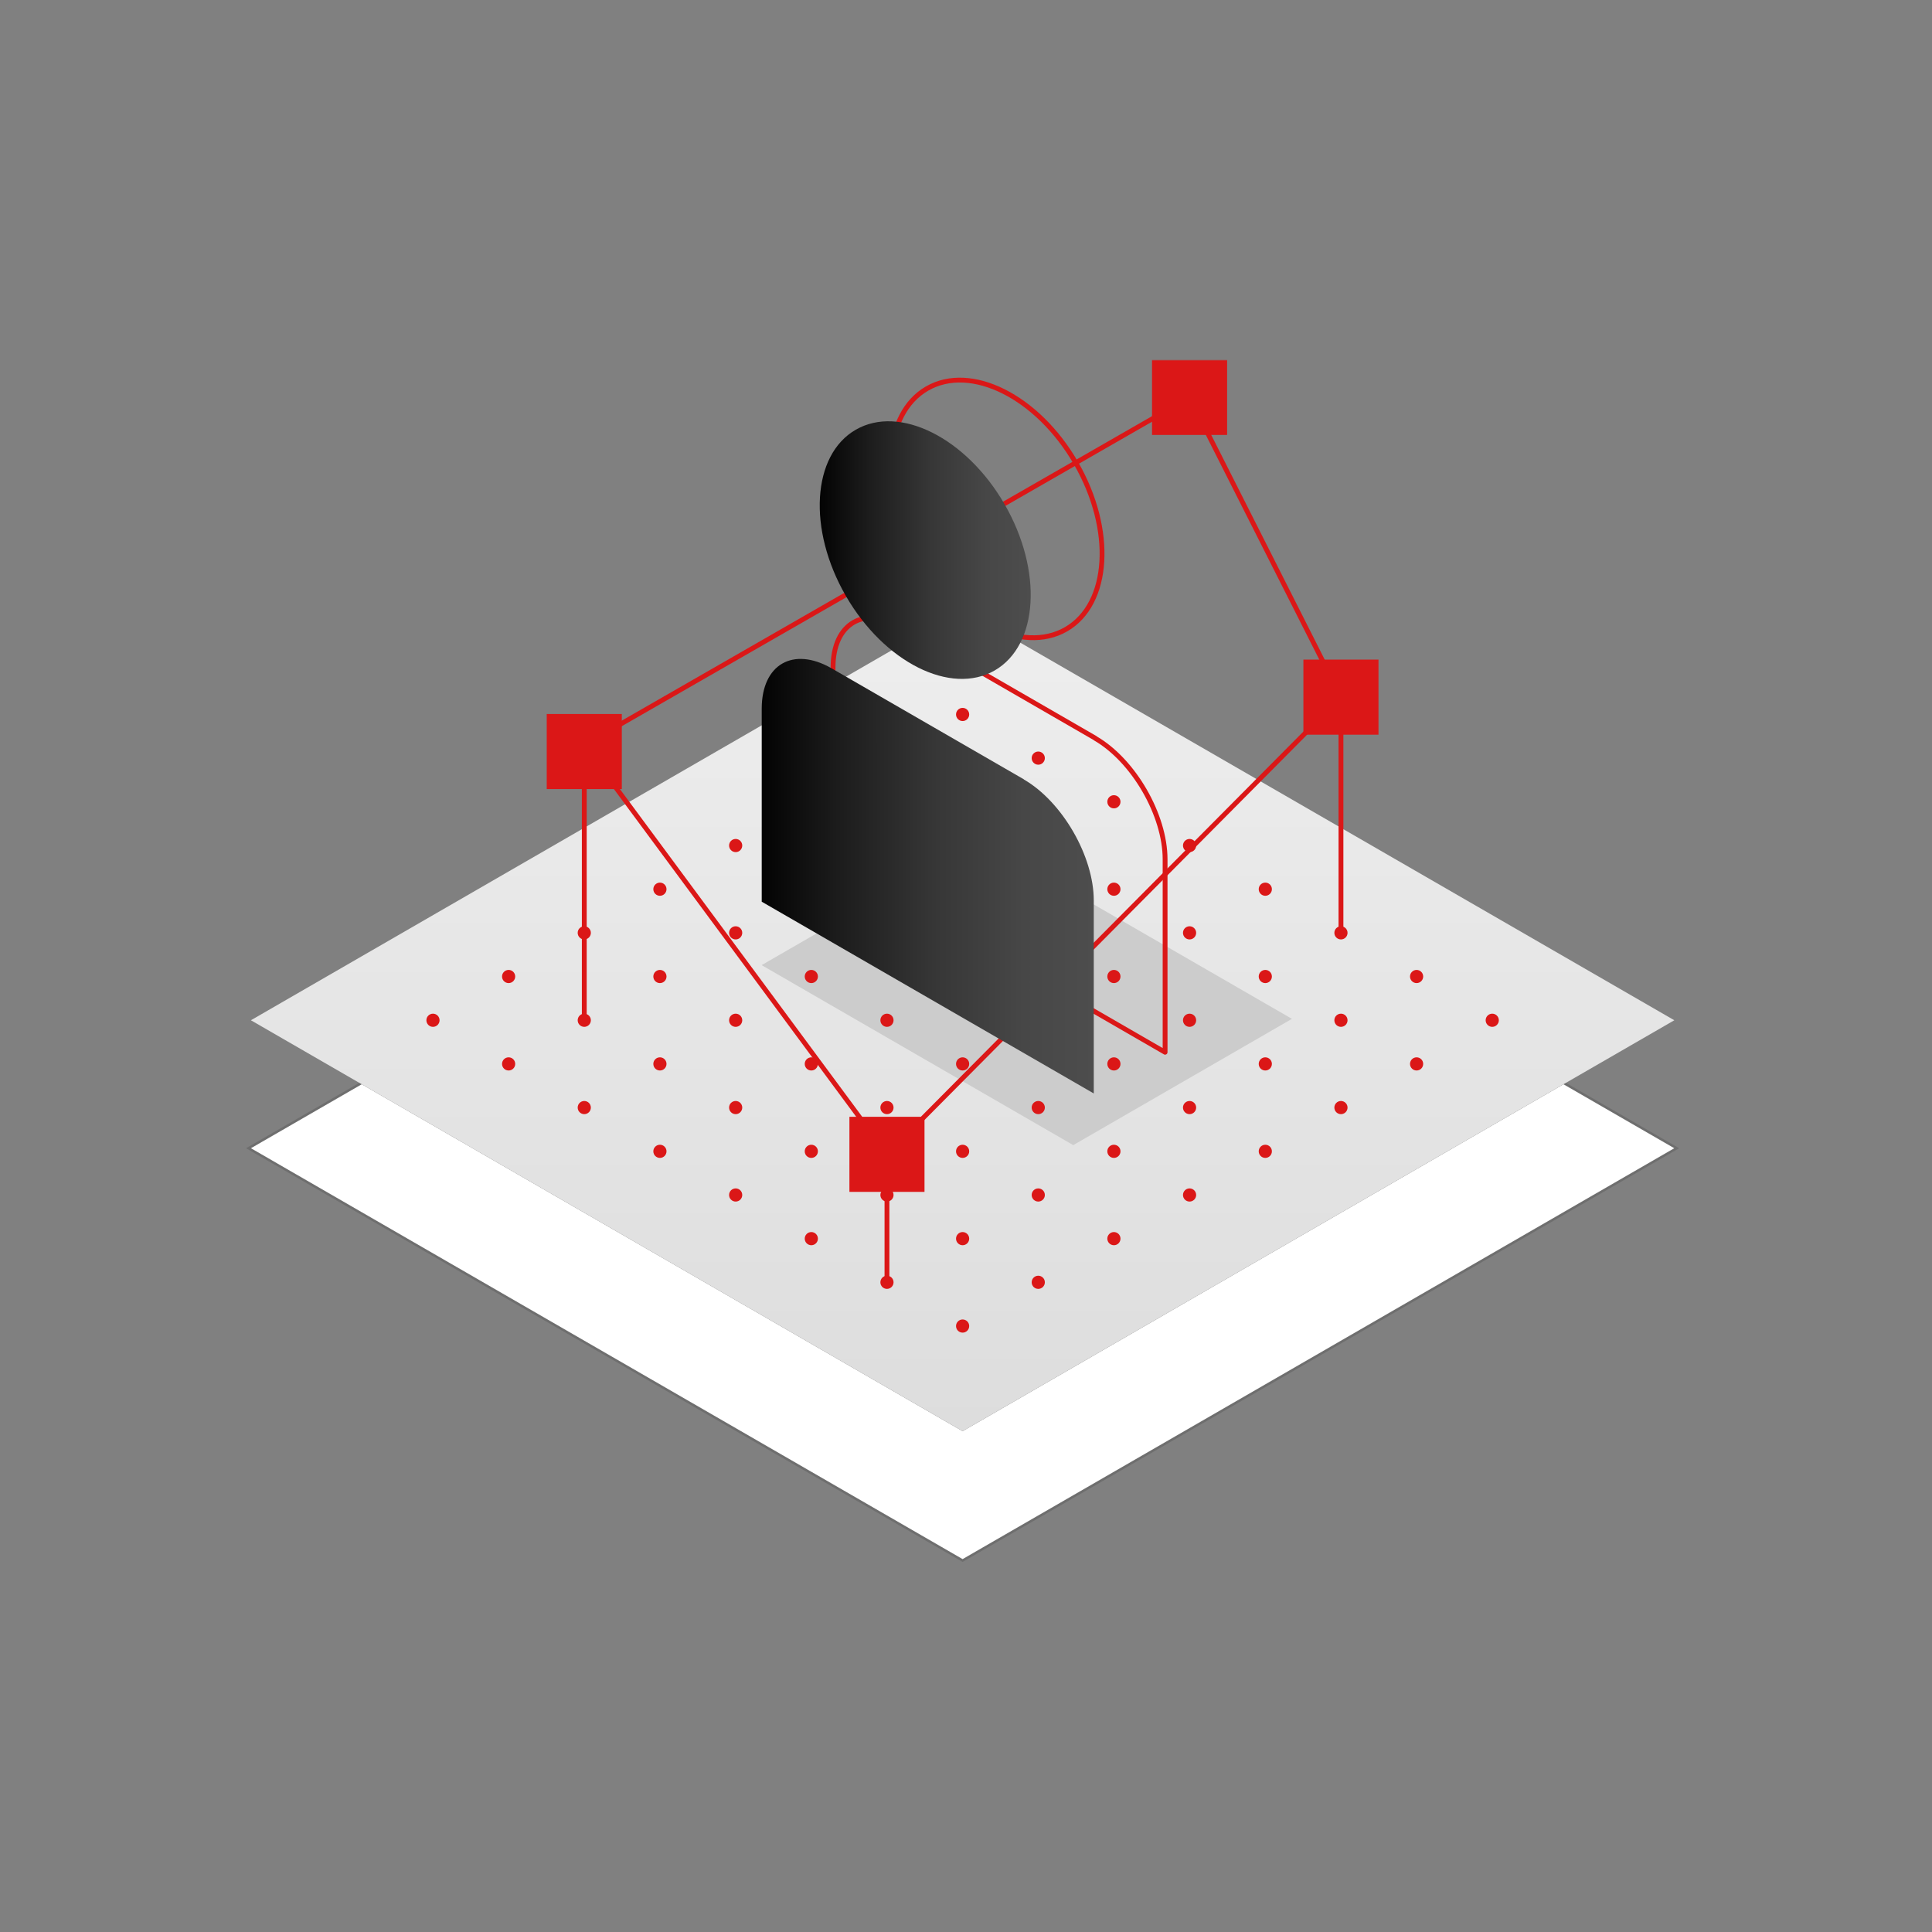 <?xml version="1.0" encoding="UTF-8"?> <svg xmlns="http://www.w3.org/2000/svg" width="800" height="800" viewBox="0 0 800 800" fill="none"><rect x="0" y="0" width="800" height="800" fill="#808080" stroke="none"/><mask id="mask0_409_12515" style="mask-type:luminance" maskUnits="userSpaceOnUse" x="100" y="149" width="598" height="499"><path d="M697.195 149H100V647.818H697.195V149Z" fill="white"></path></mask><g mask="url(#mask0_409_12515)"><path d="M241.934 308.469L492.571 164.547" stroke="#DB1717" stroke-width="2" stroke-linecap="round" stroke-linejoin="round"></path><path d="M398.596 592.61L149.791 448.961L103.895 475.454L398.596 645.597L693.297 475.454L647.401 448.961L398.596 592.61Z" fill="white"></path><path d="M150.041 448.528L149.791 448.384L149.541 448.528L103.645 475.021L102.894 475.454L103.645 475.887L398.346 646.03L398.596 646.175L398.846 646.03L693.547 475.887L694.297 475.454L693.547 475.021L647.651 448.528L647.401 448.384L647.151 448.528L398.596 592.033L150.041 448.528Z" stroke="#080808" stroke-opacity="0.15" stroke-miterlimit="10"></path><path d="M398.596 252.324L103.895 422.467L398.596 592.61L693.297 422.467L398.596 252.324Z" fill="url(#paint0_linear_409_12515)"></path><path d="M534.958 421.884L444.414 474.17L315.375 399.637L405.92 347.391L534.958 421.884Z" fill="#CCCCCC"></path><path d="M398.598 407.08C400.105 407.08 401.326 405.859 401.326 404.352C401.326 402.846 400.105 401.625 398.598 401.625C397.092 401.625 395.871 402.846 395.871 404.352C395.871 405.859 397.092 407.08 398.598 407.08Z" fill="#DB1717"></path><path d="M429.923 425.197C431.429 425.197 432.65 423.976 432.65 422.469C432.65 420.963 431.429 419.742 429.923 419.742C428.416 419.742 427.195 420.963 427.195 422.469C427.195 423.976 428.416 425.197 429.923 425.197Z" fill="#DB1717"></path><path d="M398.598 443.271C400.105 443.271 401.326 442.05 401.326 440.544C401.326 439.037 400.105 437.816 398.598 437.816C397.092 437.816 395.871 439.037 395.871 440.544C395.871 442.05 397.092 443.271 398.598 443.271Z" fill="#DB1717"></path><path d="M461.247 443.271C462.753 443.271 463.974 442.05 463.974 440.544C463.974 439.037 462.753 437.816 461.247 437.816C459.741 437.816 458.52 439.037 458.52 440.544C458.52 442.05 459.741 443.271 461.247 443.271Z" fill="#DB1717"></path><path d="M429.923 461.349C431.429 461.349 432.65 460.128 432.65 458.622C432.65 457.116 431.429 455.895 429.923 455.895C428.416 455.895 427.195 457.116 427.195 458.622C427.195 460.128 428.416 461.349 429.923 461.349Z" fill="#DB1717"></path><path d="M398.598 479.466C400.105 479.466 401.326 478.245 401.326 476.739C401.326 475.233 400.105 474.012 398.598 474.012C397.092 474.012 395.871 475.233 395.871 476.739C395.871 478.245 397.092 479.466 398.598 479.466Z" fill="#DB1717"></path><path d="M492.575 461.349C494.079 461.349 495.302 460.128 495.302 458.622C495.302 457.116 494.079 455.895 492.575 455.895C491.067 455.895 489.848 457.116 489.848 458.622C489.848 460.128 491.067 461.349 492.575 461.349Z" fill="#DB1717"></path><path d="M461.247 479.466C462.753 479.466 463.974 478.245 463.974 476.739C463.974 475.233 462.753 474.012 461.247 474.012C459.741 474.012 458.52 475.233 458.52 476.739C458.52 478.245 459.741 479.466 461.247 479.466Z" fill="#DB1717"></path><path d="M429.923 497.544C431.429 497.544 432.65 496.323 432.65 494.817C432.65 493.311 431.429 492.09 429.923 492.09C428.416 492.09 427.195 493.311 427.195 494.817C427.195 496.323 428.416 497.544 429.923 497.544Z" fill="#DB1717"></path><path d="M398.598 515.623C400.105 515.623 401.326 514.401 401.326 512.895C401.326 511.389 400.105 510.168 398.598 510.168C397.092 510.168 395.871 511.389 395.871 512.895C395.871 514.401 397.092 515.623 398.598 515.623Z" fill="#DB1717"></path><path d="M492.575 497.544C494.079 497.544 495.302 496.323 495.302 494.817C495.302 493.311 494.079 492.09 492.575 492.09C491.067 492.09 489.848 493.311 489.848 494.817C489.848 496.323 491.067 497.544 492.575 497.544Z" fill="#DB1717"></path><path d="M461.247 515.623C462.753 515.623 463.974 514.401 463.974 512.895C463.974 511.389 462.753 510.168 461.247 510.168C459.741 510.168 458.52 511.389 458.52 512.895C458.52 514.401 459.741 515.623 461.247 515.623Z" fill="#DB1717"></path><path d="M523.934 479.466C525.442 479.466 526.662 478.245 526.662 476.739C526.662 475.233 525.442 474.012 523.934 474.012C522.43 474.012 521.207 475.233 521.207 476.739C521.207 478.245 522.43 479.466 523.934 479.466Z" fill="#DB1717"></path><path d="M429.923 533.701C431.429 533.701 432.65 532.48 432.65 530.973C432.65 529.467 431.429 528.246 429.923 528.246C428.416 528.246 427.195 529.467 427.195 530.973C427.195 532.48 428.416 533.701 429.923 533.701Z" fill="#DB1717"></path><path d="M398.598 551.818C400.105 551.818 401.326 550.598 401.326 549.091C401.326 547.583 400.105 546.363 398.598 546.363C397.092 546.363 395.871 547.583 395.871 549.091C395.871 550.598 397.092 551.818 398.598 551.818Z" fill="#DB1717"></path><path d="M367.274 425.197C368.78 425.197 370.001 423.976 370.001 422.469C370.001 420.963 368.78 419.742 367.274 419.742C365.768 419.742 364.547 420.963 364.547 422.469C364.547 423.976 365.768 425.197 367.274 425.197Z" fill="#DB1717"></path><path d="M461.247 370.923C462.753 370.923 463.974 369.702 463.974 368.196C463.974 366.69 462.753 365.469 461.247 365.469C459.741 365.469 458.52 366.69 458.52 368.196C458.52 369.702 459.741 370.923 461.247 370.923Z" fill="#DB1717"></path><path d="M492.575 389.001C494.079 389.001 495.302 387.78 495.302 386.274C495.302 384.768 494.079 383.547 492.575 383.547C491.067 383.547 489.848 384.768 489.848 386.274C489.848 387.78 491.067 389.001 492.575 389.001Z" fill="#DB1717"></path><path d="M461.247 407.08C462.753 407.08 463.974 405.859 463.974 404.352C463.974 402.846 462.753 401.625 461.247 401.625C459.741 401.625 458.52 402.846 458.52 404.352C458.52 405.859 459.741 407.08 461.247 407.08Z" fill="#DB1717"></path><path d="M523.934 407.08C525.442 407.08 526.662 405.859 526.662 404.352C526.662 402.846 525.442 401.625 523.934 401.625C522.43 401.625 521.207 402.846 521.207 404.352C521.207 405.859 522.43 407.08 523.934 407.08Z" fill="#DB1717"></path><path d="M492.575 425.197C494.079 425.197 495.302 423.976 495.302 422.469C495.302 420.963 494.079 419.742 492.575 419.742C491.067 419.742 489.848 420.963 489.848 422.469C489.848 423.976 491.067 425.197 492.575 425.197Z" fill="#DB1717"></path><path d="M555.259 425.197C556.766 425.197 557.986 423.976 557.986 422.469C557.986 420.963 556.766 419.742 555.259 419.742C553.755 419.742 552.531 420.963 552.531 422.469C552.531 423.976 553.755 425.197 555.259 425.197Z" fill="#DB1717"></path><path d="M523.934 443.271C525.442 443.271 526.662 442.05 526.662 440.544C526.662 439.037 525.442 437.816 523.934 437.816C522.43 437.816 521.207 439.037 521.207 440.544C521.207 442.05 522.43 443.271 523.934 443.271Z" fill="#DB1717"></path><path d="M555.259 461.349C556.766 461.349 557.986 460.128 557.986 458.622C557.986 457.116 556.766 455.895 555.259 455.895C553.755 455.895 552.531 457.116 552.531 458.622C552.531 460.128 553.755 461.349 555.259 461.349Z" fill="#DB1717"></path><path d="M586.583 443.271C588.091 443.271 589.31 442.05 589.31 440.544C589.31 439.037 588.091 437.816 586.583 437.816C585.079 437.816 583.855 439.037 583.855 440.544C583.855 442.05 585.079 443.271 586.583 443.271Z" fill="#DB1717"></path><path d="M429.923 389.001C431.429 389.001 432.65 387.78 432.65 386.274C432.65 384.768 431.429 383.547 429.923 383.547C428.416 383.547 427.195 384.768 427.195 386.274C427.195 387.78 428.416 389.001 429.923 389.001Z" fill="#DB1717"></path><path d="M523.934 370.923C525.442 370.923 526.662 369.702 526.662 368.196C526.662 366.69 525.442 365.469 523.934 365.469C522.43 365.469 521.207 366.69 521.207 368.196C521.207 369.702 522.43 370.923 523.934 370.923Z" fill="#DB1717"></path><path d="M555.259 389.001C556.766 389.001 557.986 387.78 557.986 386.274C557.986 384.768 556.766 383.547 555.259 383.547C553.755 383.547 552.531 384.768 552.531 386.274C552.531 387.78 553.755 389.001 555.259 389.001Z" fill="#DB1717"></path><path d="M586.583 407.08C588.091 407.08 589.31 405.859 589.31 404.352C589.31 402.846 588.091 401.625 586.583 401.625C585.079 401.625 583.855 402.846 583.855 404.352C583.855 405.859 585.079 407.08 586.583 407.08Z" fill="#DB1717"></path><path d="M617.907 425.197C619.415 425.197 620.634 423.976 620.634 422.469C620.634 420.963 619.415 419.742 617.907 419.742C616.403 419.742 615.18 420.963 615.18 422.469C615.18 423.976 616.403 425.197 617.907 425.197Z" fill="#DB1717"></path><path d="M492.575 352.845C494.079 352.845 495.302 351.624 495.302 350.118C495.302 348.612 494.079 347.391 492.575 347.391C491.067 347.391 489.848 348.612 489.848 350.118C489.848 351.624 491.067 352.845 492.575 352.845Z" fill="#DB1717"></path><path d="M335.95 443.271C337.456 443.271 338.677 442.05 338.677 440.544C338.677 439.037 337.456 437.816 335.95 437.816C334.444 437.816 333.223 439.037 333.223 440.544C333.223 442.05 334.444 443.271 335.95 443.271Z" fill="#DB1717"></path><path d="M367.274 461.349C368.78 461.349 370.001 460.128 370.001 458.622C370.001 457.116 368.78 455.895 367.274 455.895C365.768 455.895 364.547 457.116 364.547 458.622C364.547 460.128 365.768 461.349 367.274 461.349Z" fill="#DB1717"></path><path d="M304.622 461.349C306.128 461.349 307.349 460.128 307.349 458.622C307.349 457.116 306.128 455.895 304.622 455.895C303.116 455.895 301.895 457.116 301.895 458.622C301.895 460.128 303.116 461.349 304.622 461.349Z" fill="#DB1717"></path><path d="M335.95 479.466C337.456 479.466 338.677 478.245 338.677 476.739C338.677 475.233 337.456 474.012 335.95 474.012C334.444 474.012 333.223 475.233 333.223 476.739C333.223 478.245 334.444 479.466 335.95 479.466Z" fill="#DB1717"></path><path d="M367.274 497.544C368.78 497.544 370.001 496.323 370.001 494.817C370.001 493.311 368.78 492.09 367.274 492.09C365.768 492.09 364.547 493.311 364.547 494.817C364.547 496.323 365.768 497.544 367.274 497.544Z" fill="#DB1717"></path><path d="M304.622 497.544C306.128 497.544 307.349 496.323 307.349 494.817C307.349 493.311 306.128 492.09 304.622 492.09C303.116 492.09 301.895 493.311 301.895 494.817C301.895 496.323 303.116 497.544 304.622 497.544Z" fill="#DB1717"></path><path d="M335.95 515.623C337.456 515.623 338.677 514.401 338.677 512.895C338.677 511.389 337.456 510.168 335.95 510.168C334.444 510.168 333.223 511.389 333.223 512.895C333.223 514.401 334.444 515.623 335.95 515.623Z" fill="#DB1717"></path><path d="M273.259 479.466C274.765 479.466 275.986 478.245 275.986 476.739C275.986 475.233 274.765 474.012 273.259 474.012C271.752 474.012 270.531 475.233 270.531 476.739C270.531 478.245 271.752 479.466 273.259 479.466Z" fill="#DB1717"></path><path d="M367.274 533.701C368.78 533.701 370.001 532.48 370.001 530.973C370.001 529.467 368.78 528.246 367.274 528.246C365.768 528.246 364.547 529.467 364.547 530.973C364.547 532.48 365.768 533.701 367.274 533.701Z" fill="#DB1717"></path><path d="M304.622 425.197C306.128 425.197 307.349 423.976 307.349 422.469C307.349 420.963 306.128 419.742 304.622 419.742C303.116 419.742 301.895 420.963 301.895 422.469C301.895 423.976 303.116 425.197 304.622 425.197Z" fill="#DB1717"></path><path d="M273.259 443.271C274.765 443.271 275.986 442.05 275.986 440.544C275.986 439.037 274.765 437.816 273.259 437.816C271.752 437.816 270.531 439.037 270.531 440.544C270.531 442.05 271.752 443.271 273.259 443.271Z" fill="#DB1717"></path><path d="M367.274 389.001C368.78 389.001 370.001 387.78 370.001 386.274C370.001 384.768 368.78 383.547 367.274 383.547C365.768 383.547 364.547 384.768 364.547 386.274C364.547 387.78 365.768 389.001 367.274 389.001Z" fill="#DB1717"></path><path d="M335.95 407.08C337.456 407.08 338.677 405.859 338.677 404.352C338.677 402.846 337.456 401.625 335.95 401.625C334.444 401.625 333.223 402.846 333.223 404.352C333.223 405.859 334.444 407.08 335.95 407.08Z" fill="#DB1717"></path><path d="M398.598 370.923C400.105 370.923 401.326 369.702 401.326 368.196C401.326 366.69 400.105 365.469 398.598 365.469C397.092 365.469 395.871 366.69 395.871 368.196C395.871 369.702 397.092 370.923 398.598 370.923Z" fill="#DB1717"></path><path d="M241.934 461.349C243.441 461.349 244.662 460.128 244.662 458.622C244.662 457.116 243.441 455.895 241.934 455.895C240.428 455.895 239.207 457.116 239.207 458.622C239.207 460.128 240.428 461.349 241.934 461.349Z" fill="#DB1717"></path><path d="M304.622 352.845C306.128 352.845 307.349 351.624 307.349 350.118C307.349 348.612 306.128 347.391 304.622 347.391C303.116 347.391 301.895 348.612 301.895 350.118C301.895 351.624 303.116 352.845 304.622 352.845Z" fill="#DB1717"></path><path d="M273.259 370.923C274.765 370.923 275.986 369.702 275.986 368.196C275.986 366.69 274.765 365.469 273.259 365.469C271.752 365.469 270.531 366.69 270.531 368.196C270.531 369.702 271.752 370.923 273.259 370.923Z" fill="#DB1717"></path><path d="M241.934 389.001C243.441 389.001 244.662 387.78 244.662 386.274C244.662 384.768 243.441 383.547 241.934 383.547C240.428 383.547 239.207 384.768 239.207 386.274C239.207 387.78 240.428 389.001 241.934 389.001Z" fill="#DB1717"></path><path d="M210.61 407.08C212.116 407.08 213.337 405.859 213.337 404.352C213.337 402.846 212.116 401.625 210.61 401.625C209.104 401.625 207.883 402.846 207.883 404.352C207.883 405.859 209.104 407.08 210.61 407.08Z" fill="#DB1717"></path><path d="M304.622 389.001C306.128 389.001 307.349 387.78 307.349 386.274C307.349 384.768 306.128 383.547 304.622 383.547C303.116 383.547 301.895 384.768 301.895 386.274C301.895 387.78 303.116 389.001 304.622 389.001Z" fill="#DB1717"></path><path d="M273.259 407.08C274.765 407.08 275.986 405.859 275.986 404.352C275.986 402.846 274.765 401.625 273.259 401.625C271.752 401.625 270.531 402.846 270.531 404.352C270.531 405.859 271.752 407.08 273.259 407.08Z" fill="#DB1717"></path><path d="M335.95 370.923C337.456 370.923 338.677 369.702 338.677 368.196C338.677 366.69 337.456 365.469 335.95 365.469C334.444 365.469 333.223 366.69 333.223 368.196C333.223 369.702 334.444 370.923 335.95 370.923Z" fill="#DB1717"></path><path d="M241.934 425.197C243.441 425.197 244.662 423.976 244.662 422.469C244.662 420.963 243.441 419.742 241.934 419.742C240.428 419.742 239.207 420.963 239.207 422.469C239.207 423.976 240.428 425.197 241.934 425.197Z" fill="#DB1717"></path><path d="M210.61 443.271C212.116 443.271 213.337 442.05 213.337 440.544C213.337 439.037 212.116 437.816 210.61 437.816C209.104 437.816 207.883 439.037 207.883 440.544C207.883 442.05 209.104 443.271 210.61 443.271Z" fill="#DB1717"></path><path d="M429.923 352.845C431.429 352.845 432.65 351.624 432.65 350.118C432.65 348.612 431.429 347.391 429.923 347.391C428.416 347.391 427.195 348.612 427.195 350.118C427.195 351.624 428.416 352.845 429.923 352.845Z" fill="#DB1717"></path><path d="M367.274 316.65C368.78 316.65 370.001 315.429 370.001 313.923C370.001 312.416 368.78 311.195 367.274 311.195C365.768 311.195 364.547 312.416 364.547 313.923C364.547 315.429 365.768 316.65 367.274 316.65Z" fill="#DB1717"></path><path d="M335.95 334.728C337.456 334.728 338.677 333.507 338.677 332.001C338.677 330.494 337.456 329.273 335.95 329.273C334.444 329.273 333.223 330.494 333.223 332.001C333.223 333.507 334.444 334.728 335.95 334.728Z" fill="#DB1717"></path><path d="M367.274 352.845C368.78 352.845 370.001 351.624 370.001 350.118C370.001 348.612 368.78 347.391 367.274 347.391C365.768 347.391 364.547 348.612 364.547 350.118C364.547 351.624 365.768 352.845 367.274 352.845Z" fill="#DB1717"></path><path d="M398.598 334.728C400.105 334.728 401.326 333.507 401.326 332.001C401.326 330.494 400.105 329.273 398.598 329.273C397.092 329.273 395.871 330.494 395.871 332.001C395.871 333.507 397.092 334.728 398.598 334.728Z" fill="#DB1717"></path><path d="M461.247 334.728C462.753 334.728 463.974 333.507 463.974 332.001C463.974 330.494 462.753 329.273 461.247 329.273C459.741 329.273 458.52 330.494 458.52 332.001C458.52 333.507 459.741 334.728 461.247 334.728Z" fill="#DB1717"></path><path d="M398.598 298.572C400.105 298.572 401.326 297.351 401.326 295.844C401.326 294.338 400.105 293.117 398.598 293.117C397.092 293.117 395.871 294.338 395.871 295.844C395.871 297.351 397.092 298.572 398.598 298.572Z" fill="#DB1717"></path><path d="M429.923 316.65C431.429 316.65 432.65 315.429 432.65 313.923C432.65 312.416 431.429 311.195 429.923 311.195C428.416 311.195 427.195 312.416 427.195 313.923C427.195 315.429 428.416 316.65 429.923 316.65Z" fill="#DB1717"></path><path d="M179.286 425.197C180.792 425.197 182.013 423.976 182.013 422.469C182.013 420.963 180.792 419.742 179.286 419.742C177.78 419.742 176.559 420.963 176.559 422.469C176.559 423.976 177.78 425.197 179.286 425.197Z" fill="#DB1717"></path><path d="M492.575 164.547L555.263 288.677L367.275 477.988L241.938 308.469" stroke="#DB1717" stroke-width="2" stroke-linecap="round" stroke-linejoin="round"></path><path d="M241.938 422.469V308.469" stroke="#DB1717" stroke-width="2" stroke-linecap="round" stroke-linejoin="round"></path><path d="M555.262 386.273V288.676" stroke="#DB1717" stroke-width="2" stroke-linecap="round" stroke-linejoin="round"></path><path d="M367.273 530.975V477.988" stroke="#DB1717" stroke-width="2" stroke-linecap="round" stroke-linejoin="round"></path><path d="M382.817 462.441H351.727V493.532H382.817V462.441Z" fill="#DB1717"></path><path d="M257.482 295.648H226.391V326.739H257.482V295.648Z" fill="#DB1717"></path><path d="M508.12 149H477.027V180.091H508.12V149Z" fill="#DB1717"></path><path d="M570.802 273.129H539.711V304.22H570.802V273.129Z" fill="#DB1717"></path><path d="M441.43 260.563C459.58 250.084 461.412 219.276 445.521 191.753C429.63 164.229 402.034 150.412 383.884 160.891C365.734 171.37 363.902 202.177 379.793 229.701C395.683 257.224 423.279 271.041 441.43 260.563Z" stroke="#DB1717" stroke-width="2" stroke-linecap="round" stroke-linejoin="round"></path><path d="M453.491 305.702C469.387 314.897 482.439 337.455 482.439 355.806V435.715L344.945 356.313V276.403C344.945 258.014 357.958 250.533 373.893 259.689L453.53 305.663L453.491 305.702Z" stroke="#DB1717" stroke-width="2" stroke-linecap="round" stroke-linejoin="round"></path><path d="M423.96 322.765C439.856 331.959 452.908 354.518 452.908 372.869V452.778L315.414 373.375V293.466C315.414 275.076 328.427 267.596 344.362 276.752L423.998 322.726L423.96 322.765Z" fill="url(#paint1_linear_409_12515)"></path><path d="M411.887 277.617C430.037 267.138 431.869 236.331 415.978 208.807C400.087 181.284 372.492 167.467 354.341 177.946C336.191 188.425 334.359 219.232 350.25 246.755C366.14 274.279 393.736 288.096 411.887 277.617Z" fill="url(#paint2_linear_409_12515)"></path></g><defs><linearGradient id="paint0_linear_409_12515" x1="398.596" y1="252.324" x2="398.596" y2="592.61" gradientUnits="userSpaceOnUse"><stop stop-color="#EEEEEE"></stop><stop offset="1" stop-color="#DDDDDD"></stop></linearGradient><linearGradient id="paint1_linear_409_12515" x1="315.375" y1="362.817" x2="452.869" y2="362.817" gradientUnits="userSpaceOnUse"><stop stop-color="#030303"></stop><stop offset="0.23" stop-color="#1C1C1C"></stop><stop offset="0.53" stop-color="#373737"></stop><stop offset="0.79" stop-color="#474747"></stop><stop offset="1" stop-color="#4D4D4D"></stop></linearGradient><linearGradient id="paint2_linear_409_12515" x1="339.425" y1="227.794" x2="426.815" y2="227.794" gradientUnits="userSpaceOnUse"><stop stop-color="#030303"></stop><stop offset="0.23" stop-color="#1C1C1C"></stop><stop offset="0.53" stop-color="#373737"></stop><stop offset="0.79" stop-color="#474747"></stop><stop offset="1" stop-color="#4D4D4D"></stop></linearGradient></defs></svg> 